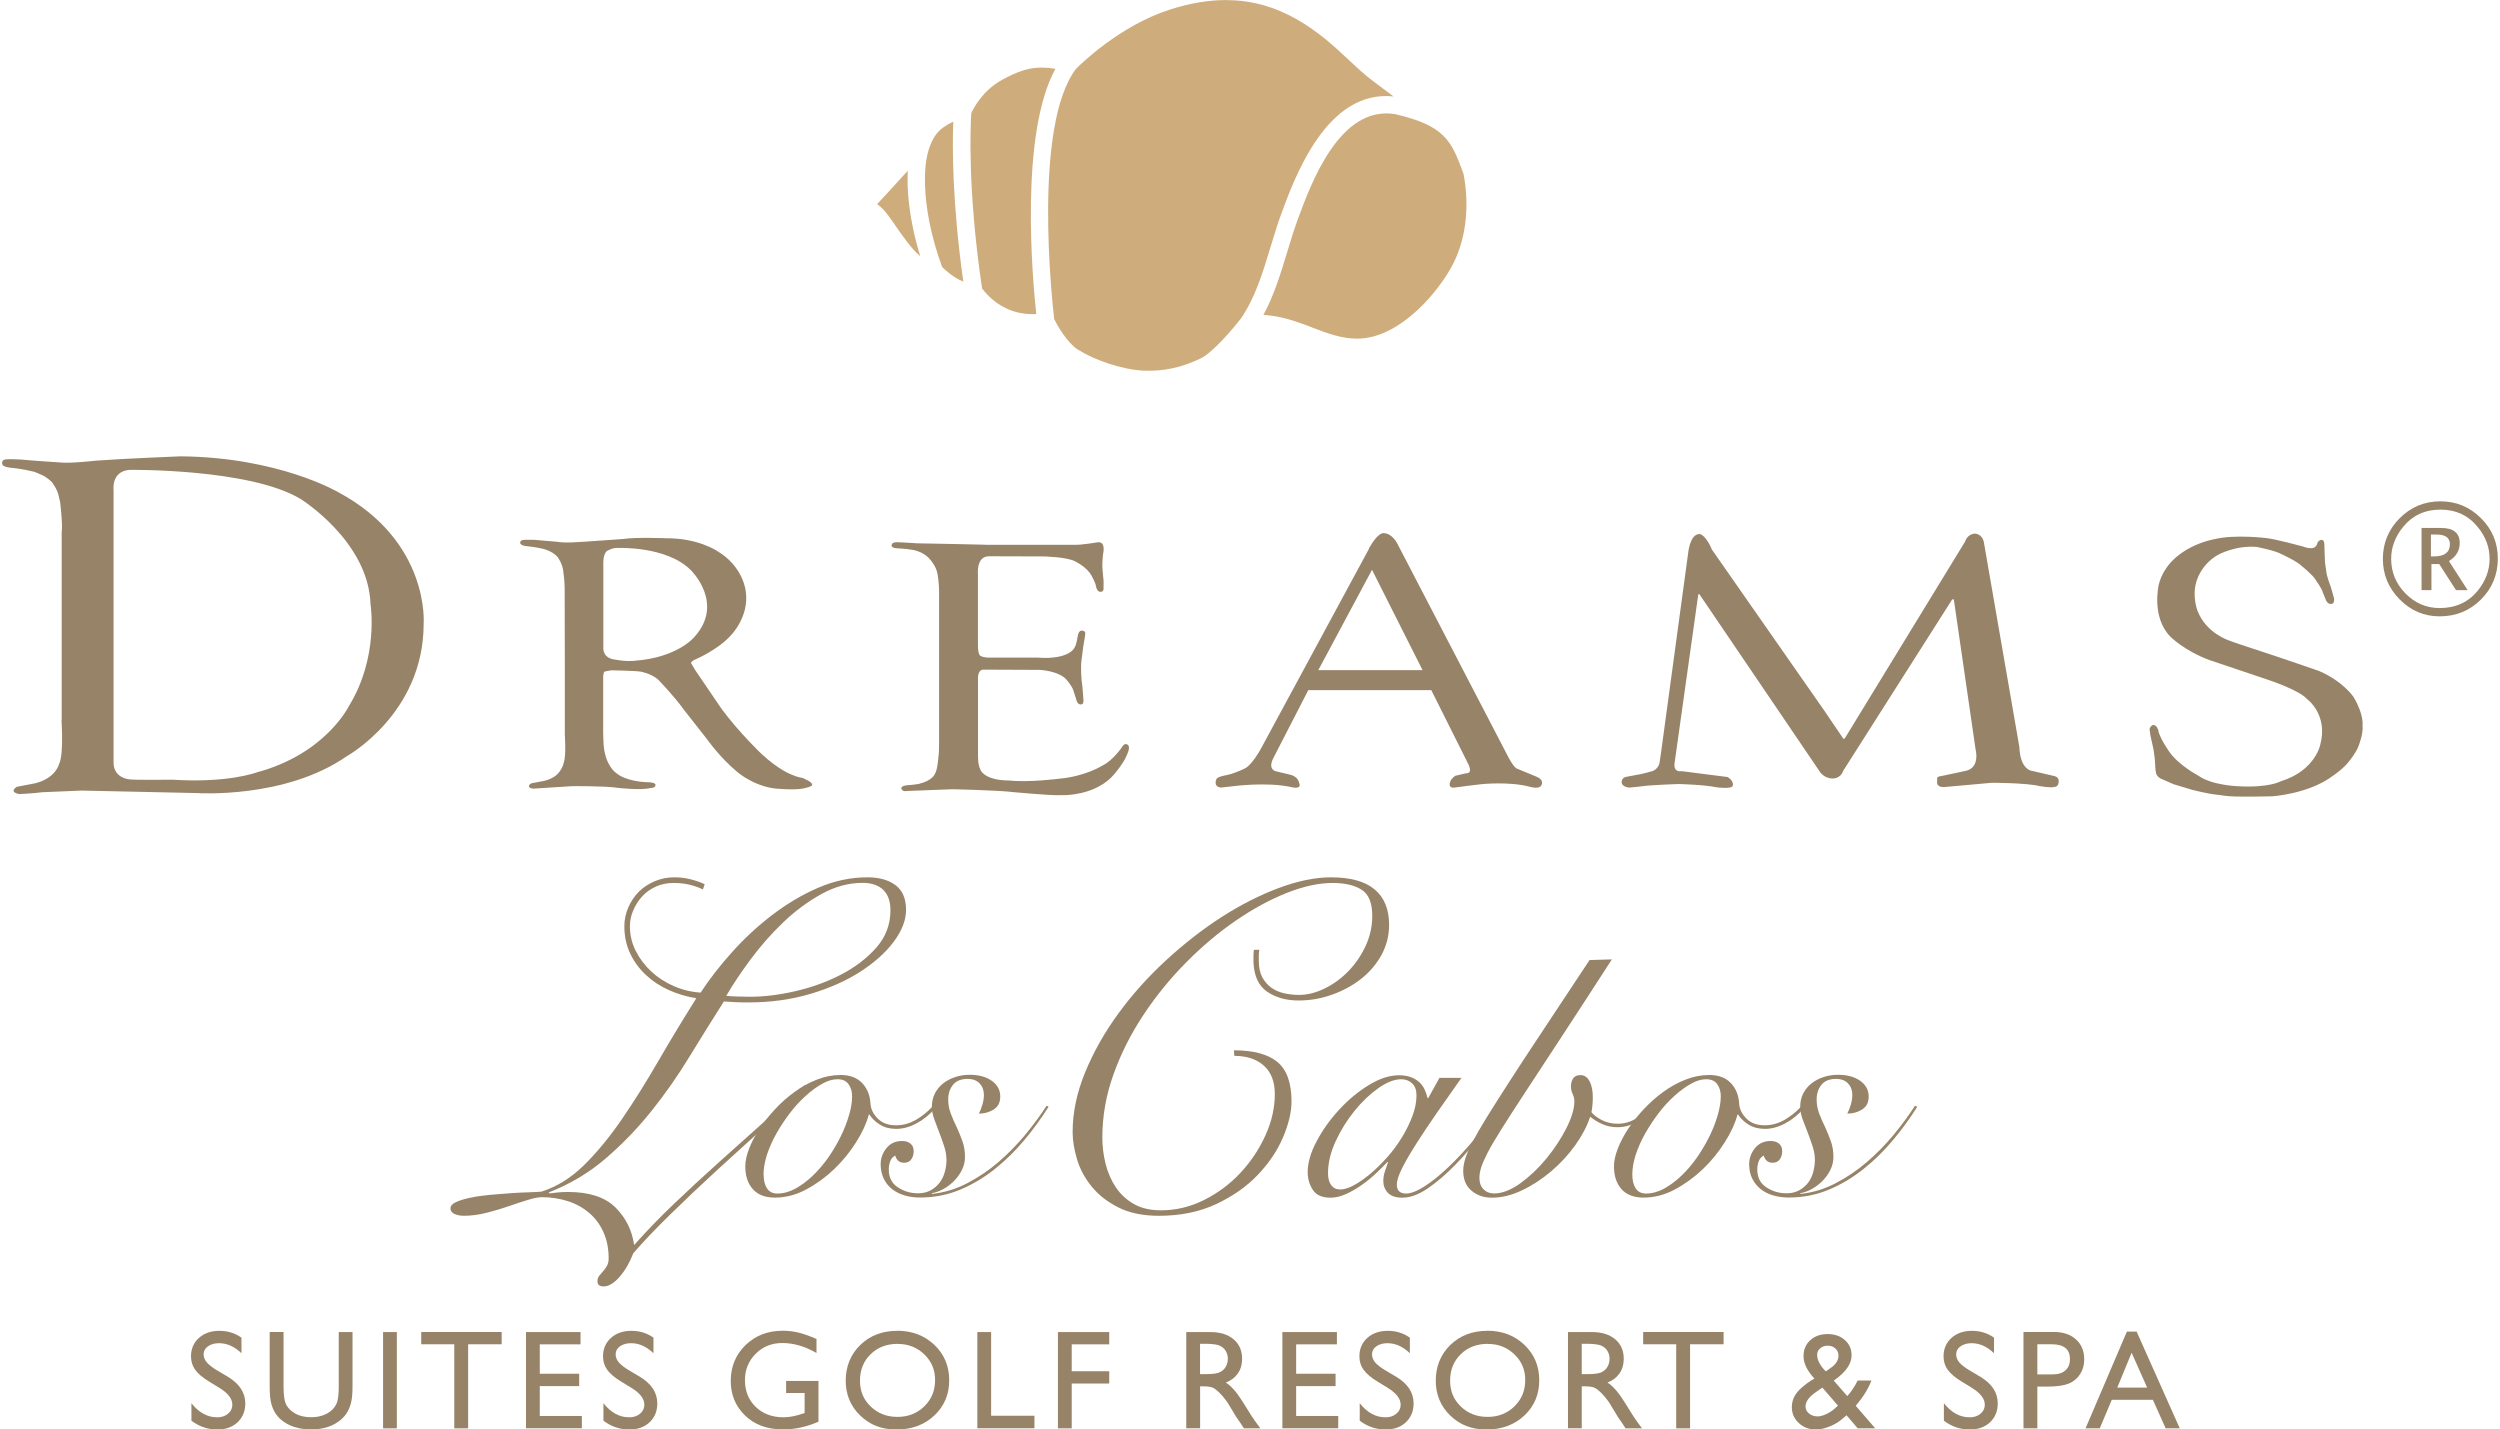 <?xml version="1.0" encoding="UTF-8"?><svg xmlns="http://www.w3.org/2000/svg" width="4.18in" height="2.39in" viewBox="0 0 300.7 172.22"><g id="a"><path d="M293.69,74.26c-1.87,0-3.48-.68-4.83-2.05-1.35-1.37-2.02-2.99-2.02-4.88s.68-3.55,2.03-4.9c1.36-1.35,2.99-2.03,4.9-2.03s3.54,.68,4.89,2.03c1.36,1.35,2.03,2.98,2.03,4.88s-.68,3.58-2.04,4.93c-1.36,1.35-3.02,2.02-4.97,2.02Zm0-1c1.93,0,3.47-.71,4.61-2.13,.93-1.16,1.4-2.43,1.4-3.81s-.47-2.64-1.4-3.79c-1.14-1.42-2.65-2.13-4.53-2.13s-3.39,.71-4.53,2.13c-.93,1.16-1.4,2.43-1.4,3.8,0,1.62,.58,3.01,1.73,4.18,1.16,1.17,2.53,1.75,4.12,1.75Zm-2.19-2.16v-7.49h2.35c.75,0,1.32,.15,1.69,.46,.38,.31,.56,.76,.56,1.37,0,.45-.11,.85-.33,1.22s-.54,.67-.97,.94l2.25,3.5h-1.4l-2.02-3.14h-.94v3.14h-1.21Zm1.14-4.06h.34c.65,0,1.13-.12,1.45-.37,.32-.25,.49-.61,.49-1.1,0-.39-.14-.68-.41-.88-.27-.19-.68-.29-1.22-.29h-.66v2.64Z" fill="#978367"/></g><g id="b"><g><path d="M108.77,20.95c-1.1,1.22-2.22,2.43-3.34,3.64,.45,.33,.86,.74,1.22,1.22,.28,.36,.6,.83,.96,1.35,.89,1.28,2,2.86,2.91,3.62,.03,.03,.07,.05,.1,.08-1.46-4.76-1.61-8.28-1.5-10.28-.11,.11-.22,.24-.36,.38Z" fill="#cfac7c"/><path d="M111.41,19.04s-.02,.07-.03,.1h0c-.01,.05-1.07,4.9,1.87,13.02,1.05,1.02,1.93,1.52,2.56,1.77-1.37-9.75-1.32-16.51-1.21-19.26-.35,.15-.79,.38-1.31,.76-1.54,1.12-1.88,3.58-1.89,3.61Z" fill="#cfac7c"/><path d="M124.13,37.85c.17,0,.32,0,.47-.02-.48-4.43-2-21.73,2.31-29.54-.6-.1-1.14-.15-1.64-.15-1.5,0-2.84,.41-4.79,1.48-2.38,1.3-3.47,3.48-3.71,4.02-.08,1.17-.5,9.01,1.3,21.12,1.98,2.55,4.38,3.09,6.06,3.09Z" fill="#cfac7c"/><path d="M157.86,39.47c1.81,.69,3.53,1.33,5.37,1.33,.68,0,1.34-.09,2.02-.27,3.77-1.01,7.39-4.87,9.31-8.25,1.77-3.14,2.3-7.22,1.52-11.32-1.45-3.97-2.19-5.81-8.29-7.22-6.63-1.02-10.05,8.25-11.69,12.71-.47,1.28-.88,2.64-1.28,3.96-.77,2.53-1.56,5.14-2.85,7.53,.3,.02,.6,.05,.92,.09,1.8,.23,3.41,.84,4.97,1.43Z" fill="#cfac7c"/><path d="M129.74,42.19c1.74,1.11,5.08,2.35,7.86,2.47,2.33,.1,4.6-.4,6.83-1.49,1.46-.71,3.97-3.68,4.84-4.81,1.72-2.53,2.6-5.46,3.54-8.55,.41-1.35,.83-2.74,1.32-4.08,1.66-4.51,5.5-14.95,13.51-14.11-.25-.19-.51-.38-.8-.6-.48-.36-1.02-.77-1.65-1.24-.96-.71-1.91-1.59-2.9-2.52-1.71-1.6-3.65-3.42-6.3-4.93-2.75-1.56-5.55-2.32-8.57-2.32-2.11,0-4.38,.39-6.74,1.15-6.08,1.96-10.81,6.65-11.28,7.12-5.23,6.81-2.88,28.13-2.64,30.17,.29,.58,1.46,2.8,2.97,3.76Z" fill="#cfac7c"/></g><g><path d="M118.48,65.63s-7.13-.17-8.21-.17c0,0-1.45-.09-1.63-.1s-.69-.03-.69-.03c0,0-.72-.07-.78,.33,0,0-.09,.34,.56,.39,0,0,1.5,.09,1.69,.16,0,0,1.56,.09,2.47,1.3,0,0,.66,.75,.79,1.57,0,0,.22,.91,.21,2.43v16.26s.03,2.96-.07,3.3c0,0-.09,1.72-.47,2.23,0,0-.29,.76-1.92,1.15,0,0-.81,.13-1.19,.14,0,0-.9,.02-.9,.38,0,0,.05,.45,.67,.33l5.44-.21s5.6,.11,7.52,.36c0,0,4.66,.43,5.57,.35,0,0,2.74,.16,5.03-1.3,0,0,.87-.49,1.62-1.46,0,0,.97-1.18,1.24-1.9,0,0,.6-1.08,.2-1.4,0,0-.36-.32-.68,.24,0,0-1.1,1.67-2.46,2.3,0,0-1.99,1.26-5.13,1.54,0,0-3.64,.48-6.16,.21,0,0-2.07,.05-3.02-.87,0,0-.61-.38-.6-2.05v-9.15s-.14-1.36,.74-1.28l6.72,.03s2.28,.11,3.2,1.18c0,0,.66,.74,.83,1.3l.31,.96s.14,.81,.61,.71c0,0,.38,.11,.28-.7,0,0-.1-1.59-.21-2.22,0,0-.14-1.55-.01-2.41l.22-1.7s.23-1.27,.22-1.4c0,0,.15-.41-.38-.45,0,0-.36-.07-.49,.53,0,0-.19,1.26-.4,1.48,0,0-.2,.6-1.3,.96,0,0-1.14,.45-3.11,.28h-5.72s-.91,.04-1.27-.25c0,0-.24-.16-.25-1.17v-8.62s-.23-2.17,1.33-2.17l6.55,.02s2.84,.05,3.84,.6c0,0,1.46,.68,2.02,1.81,0,0,.39,.73,.45,1.02,0,0,.09,.86,.58,.83,0,0,.45,.06,.36-.56,0,0,.05-.85-.05-1.32,0,0-.12-1.28-.09-1.4,0,0,.01-.76,.1-1.35,0,0,.34-1.39-.6-1.34,0,0-1.39,.22-1.77,.24,0,0-.33,.08-1.35,.07h-10.48Z" fill="#978367"/><path d="M69.96,65.28c.87-.07,4.86-.34,4.86-.34,1.48-.24,5.22-.09,5.22-.09,3.8-.02,6.07,1.51,6.07,1.51,3.25,1.9,3.49,4.91,3.49,4.91,.44,3.01-1.77,5.25-1.77,5.25-1.62,1.83-4.48,3.01-4.48,3.01-.52,.31-.28,.47-.28,.47l.44,.74,3.19,4.69c2.14,2.88,4.76,5.37,4.76,5.37,2.2,2.05,3.72,2.55,3.72,2.55,.55,.27,1.27,.38,1.27,.38l.7,.34c.72,.44,.36,.61,.36,.61-.12,.12-.67,.24-.67,.24-.4,.13-.96,.17-1.49,.18-.8,.02-1.53-.05-1.53-.05-2.93-.05-5.22-2.02-5.22-2.02-2.1-1.74-3.63-3.92-3.63-3.92l-2.85-3.63c-1.19-1.67-3.12-3.64-3.12-3.64-.89-.73-2.06-.92-2.06-.92-.52-.1-3.52-.16-3.52-.16-.25,.02-.81,.15-.81,.15-.15,.01-.19,.57-.19,.57v6.35c-.02,.38,.05,1.87,.05,1.87,.19,2.53,1.45,3.38,1.45,3.38,1.17,1.06,3.55,1.15,3.55,1.15,1.32,0,1.25,.31,1.25,.31,.04,.43-.61,.4-.61,.4-1.14,.31-3.95-.02-3.95-.02-1.42-.24-5.52-.2-5.52-.2l-4.38,.28c-.71,.09-.79-.27-.79-.27,0-.24,.33-.36,.33-.36l1.04-.2c.94-.13,1.43-.45,1.43-.45,1.15-.55,1.4-1.83,1.4-1.83,.31-.81,.13-3.37,.13-3.37v-8.38s-.02-9.22-.02-9.22c.01-.86-.16-2.02-.16-2.02-.08-.98-.66-1.74-.66-1.74-.71-.89-2.07-1.1-2.07-1.1-.42-.12-1.88-.28-1.88-.28-.63-.12-.59-.39-.59-.39-.02-.36,.53-.35,.53-.35h1.15s2.71,.23,2.71,.23c1.07,.2,3.14,0,3.14,0Zm2.48,12.64c-.1,1.5,1.43,1.55,1.43,1.55,1.39,.27,2.32,.14,2.32,.14,5.25-.38,7.23-2.88,7.23-2.88,3.68-4.08-.46-8.06-.46-8.06-2.94-2.91-8.75-2.65-8.75-2.65-.65-.07-1.36,.38-1.36,.38-.52,.47-.41,1.79-.41,1.79v9.73Z" fill="#978367"/><path d="M259.81,88.07s-.16-.77-.68-.72c0,0-.34,.13-.4,.51l.11,.78,.36,1.62,.16,1.14,.06,.98s.01,.75,.21,1.04c0,0,.23,.31,.48,.4l1.53,.67,2.22,.67s1.89,.49,3.01,.59c1.12,.1,.65,.32,6.63,.19,0,0,4.38-.27,7.31-2.46,0,0,1.34-.89,2.02-1.84,0,0,.78-.94,1.07-1.73,0,0,.62-1.53,.49-2.52,0,0,.2-1.28-1.1-3.44,0,0-1.25-1.86-4.12-3.1,0,0-4.66-1.62-6.86-2.33,0,0-3.71-1.2-3.99-1.35,0,0-2.75-.86-3.8-3.55,0,0-.68-1.69-.17-3.46,0,0,.46-2.07,2.62-3.31,0,0,2.07-1.16,4.63-.96,0,0,2.21,.42,3,.86,0,0,1.98,.91,2.48,1.46,0,0,1.33,1.06,1.66,1.65,0,0,.83,1.18,.86,1.51l.36,.88s.21,.61,.7,.51c0,0,.37,0,.3-.65,0,0-.43-1.64-.53-1.75,0,0-.41-1.18-.4-1.48,0,0-.22-1.36-.18-1.56l-.06-1.66s.05-.62-.36-.62c0,0-.3,.01-.47,.36,0,0-.12,.72-.84,.64,0,0-.43,.01-.88-.19,0,0-3.38-.92-4.43-1.02,0,0-3.78-.47-6.22,.12,0,0-5.51,.89-6.74,5.43,0,0-.95,3.88,1.35,6.29,0,0,1.72,1.75,4.79,2.87l6.83,2.3s3.9,1.26,4.88,2.38c0,0,2.61,1.87,1.58,5.57,0,0-.63,3.07-4.74,4.34,0,0-1.37,.8-5.08,.6,0,0-3.19-.09-4.82-1.26,0,0-2.38-1.24-3.53-2.9,0,0-1.03-1.45-1.32-2.47Z" fill="#978367"/><path d="M6.96,60.37l-.16-.69c-.14-.68-.61-1.31-.61-1.31-.18-.43-1.08-.98-1.08-.98-.1-.09-1.2-.54-1.2-.54l-1.18-.26-.86-.14-1.15-.14H.74s.46,.06,0,0c-.46-.06-.67-.27-.67-.27-.31-.74,.51-.7,.51-.7,.18-.05,1.78,.03,1.78,.03,.61,.08,4.52,.34,4.52,.34,1.25,.16,4.43-.21,4.43-.21,3.55-.26,10.17-.52,10.17-.52,11.89,.1,19.04,4.33,19.04,4.33,11.06,5.95,10.27,15.85,10.27,15.85,0,10.85-9.28,15.96-9.28,15.96-7.41,5.16-18.03,4.43-18.03,4.43l-13.9-.3c-.69,.02-4.75,.2-4.75,.2-1.09,.15-2.77,.22-2.77,.22-1.31-.25-.3-.87-.3-.87l2.28-.44c2.45-.64,2.82-2.3,2.82-2.3,.66-1.28,.21-6.04,.32-5.24v-22.73c.15-.87-.2-3.69-.2-3.69m6.45,31.49c0,1.84,1.84,2,1.84,2,.43,.11,5.25,.05,5.25,.05,6.71,.43,10.12-.87,10.12-.87,8.34-2.22,11.15-8.01,11.15-8.01,3.63-5.9,2.6-12.23,2.6-12.23-.22-7.63-8.44-12.72-8.44-12.72-6.12-3.68-20.61-3.5-20.61-3.5-2.22,.19-1.91,2.45-1.91,2.45v32.82Z" fill="#978367"/><path d="M164.67,66.09c1.19-2.13,1.84-1.85,1.84-1.85,.95,.04,1.55,1.18,1.55,1.18l13.24,25.46c.79,1.58,1.18,1.71,1.18,1.71l2.37,.98c1.11,.47,.55,1.12,.55,1.12-.32,.43-1.38,.09-1.38,.09-2.54-.66-5.87-.29-5.87-.29-.44,.03-3.17,.4-3.17,.4-.86,.09-.5-.72-.5-.72,.1-.36,.6-.7,.6-.7l1.28-.3c.93,.04,.27-1.15,.27-1.15l-4.44-8.87h-14.82s-4.24,8.25-4.24,8.25c-.67,1.38,.39,1.54,.39,1.54l1.77,.42c.88,.27,.96,.92,.96,.92,.42,.89-.83,.57-.83,.57-3.09-.7-7.31-.1-7.31-.1-.37,.04-1.29,.14-1.29,.14-.99-.16-.49-1.06-.49-1.06,.1-.26,1.28-.46,1.28-.46,1.13-.26,2.2-.83,2.2-.83,.82-.47,1.77-2.18,1.77-2.18l13.11-24.25Zm-6.09,14.65h12.56l-6.09-12.09-6.47,12.09Z" fill="#978367"/><path d="M204.46,64.35c-1.12,.04-1.32,2.28-1.32,2.28l-3.27,24.07-.19,1.28c-.28,.92-1.1,.99-1.1,.99-.15,.07-1.22,.31-1.22,.31l-1.67,.31c-.68,.13-.55,.77-.55,.77,.13,.47,.88,.53,.88,.53,.21,0,1.56-.16,1.56-.16,.9-.15,4.39-.27,4.39-.27,0,0,3.07,.07,4.64,.4,0,0,1.83,.24,1.9-.2,0,0,.2-.52-.6-1.04l-5.56-.71s-1,.23-.85-.95l2.85-20.28s.05-.21,.17-.05l14.44,21.28s.48,.86,1.54,.88c0,0,.97,.1,1.33-.94l13.07-20.55s.21-.26,.26,0l2.61,17.99s.61,2.27-1.27,2.6l-2.47,.53-.62,.12s-.19,.04-.26,.15l-.02,.63s-.02,.51,.81,.51l5.79-.52s4.17,0,5.81,.41c0,0,1.34,.23,1.72,.09,0,0,.58,.03,.52-.79,0,0,.01-.35-.48-.51l-2.72-.63s-1.44-.08-1.54-2.9l-4.24-24.45s-.05-1.06-1.01-1.23c0,0-.91-.13-1.31,.99l-14.44,23.62s-.19,.27-.28-.02l-2.22-3.27-13.55-19.42s-.65-1.71-1.54-1.89Z" fill="#978367"/></g><g><path d="M26.21,167.23l-1.26-.77c-.79-.48-1.35-.96-1.69-1.43-.33-.47-.5-1.01-.5-1.61,0-.91,.32-1.65,.95-2.22,.63-.57,1.46-.86,2.47-.86s1.86,.27,2.66,.82v1.88c-.84-.8-1.73-1.21-2.7-1.21-.54,0-.99,.13-1.34,.38s-.52,.57-.52,.96c0,.35,.13,.67,.39,.98,.26,.3,.67,.62,1.24,.96l1.27,.75c1.41,.85,2.12,1.92,2.12,3.23,0,.93-.31,1.68-.93,2.27-.62,.58-1.43,.87-2.43,.87-1.15,0-2.19-.35-3.13-1.06v-2.11c.9,1.14,1.93,1.7,3.11,1.7,.52,0,.95-.14,1.3-.43,.35-.29,.52-.65,.52-1.09,0-.71-.51-1.38-1.53-2.01Z" fill="#978367"/><path d="M40.55,160.49h1.67v6.58c0,.89-.07,1.56-.2,2.02-.13,.45-.29,.83-.48,1.13s-.42,.57-.7,.81c-.92,.79-2.12,1.19-3.6,1.19s-2.72-.39-3.64-1.18c-.28-.24-.51-.52-.7-.82s-.35-.67-.47-1.11-.19-1.12-.19-2.06v-6.57h1.67v6.58c0,1.09,.12,1.85,.37,2.27s.63,.77,1.14,1.03c.51,.26,1.11,.39,1.8,.39,.98,0,1.79-.26,2.41-.77,.33-.28,.56-.6,.71-.98,.14-.38,.22-1.02,.22-1.93v-6.58Z" fill="#978367"/><path d="M45.9,160.49h1.66v11.6h-1.66v-11.6Z" fill="#978367"/><path d="M50.5,160.48h9.69v1.48h-4.04v10.13h-1.67v-10.13h-3.98v-1.48Z" fill="#978367"/><path d="M63.12,160.49h6.57v1.48h-4.91v3.54h4.75v1.49h-4.75v3.6h5.07v1.48h-6.73v-11.58Z" fill="#978367"/><path d="M75.85,167.23l-1.26-.77c-.79-.48-1.35-.96-1.69-1.43-.33-.47-.5-1.01-.5-1.61,0-.91,.32-1.65,.95-2.22,.63-.57,1.46-.86,2.47-.86s1.86,.27,2.66,.82v1.88c-.84-.8-1.73-1.21-2.7-1.21-.54,0-.99,.13-1.34,.38s-.52,.57-.52,.96c0,.35,.13,.67,.39,.98,.26,.3,.67,.62,1.24,.96l1.27,.75c1.41,.85,2.12,1.92,2.12,3.23,0,.93-.31,1.68-.93,2.27-.62,.58-1.43,.87-2.43,.87-1.15,0-2.19-.35-3.13-1.06v-2.11c.9,1.14,1.93,1.7,3.11,1.7,.52,0,.95-.14,1.3-.43,.35-.29,.52-.65,.52-1.09,0-.71-.51-1.38-1.53-2.01Z" fill="#978367"/><path d="M94.47,166.38h3.89v4.91c-1.43,.62-2.84,.93-4.25,.93-1.92,0-3.45-.56-4.6-1.68-1.15-1.12-1.72-2.5-1.72-4.15,0-1.73,.59-3.17,1.78-4.33,1.19-1.15,2.68-1.73,4.47-1.73,.65,0,1.27,.07,1.86,.21,.59,.14,1.33,.4,2.22,.78v1.69c-1.38-.8-2.76-1.2-4.12-1.2-1.27,0-2.34,.43-3.2,1.29s-1.3,1.92-1.3,3.18c0,1.32,.43,2.39,1.3,3.23,.87,.83,1.99,1.25,3.35,1.25,.66,0,1.46-.15,2.38-.46l.16-.05v-2.42h-2.23v-1.48Z" fill="#978367"/><path d="M107.84,160.33c1.79,0,3.28,.57,4.48,1.7,1.19,1.13,1.79,2.56,1.79,4.27s-.6,3.12-1.8,4.25c-1.2,1.12-2.72,1.68-4.55,1.68s-3.2-.56-4.37-1.68c-1.16-1.12-1.75-2.53-1.75-4.21s.59-3.17,1.76-4.3c1.17-1.13,2.65-1.7,4.45-1.7Zm.07,1.58c-1.33,0-2.42,.42-3.27,1.25s-1.28,1.89-1.28,3.18,.43,2.29,1.29,3.12c.86,.83,1.93,1.25,3.22,1.25s2.37-.42,3.24-1.27c.87-.85,1.3-1.9,1.3-3.16s-.43-2.26-1.3-3.1c-.87-.84-1.93-1.26-3.19-1.26Z" fill="#978367"/><path d="M117.5,160.49h1.66v10.08h5.22v1.51h-6.88v-11.6Z" fill="#978367"/><path d="M127.21,160.49h6.18v1.48h-4.52v3.24h4.52v1.48h-4.52v5.4h-1.66v-11.6Z" fill="#978367"/><path d="M142.67,172.09v-11.6h2.91c1.17,0,2.1,.29,2.79,.87,.69,.58,1.03,1.37,1.03,2.36,0,.67-.17,1.26-.51,1.75-.34,.49-.82,.86-1.45,1.1,.37,.24,.73,.58,1.09,1s.85,1.15,1.49,2.2c.4,.66,.73,1.15,.97,1.49l.61,.83h-1.98l-.5-.76s-.05-.08-.1-.14l-.32-.46-.51-.85-.55-.91c-.34-.48-.66-.86-.94-1.14-.29-.28-.54-.49-.77-.61-.23-.12-.62-.19-1.16-.19h-.43v5.05h-1.66Zm2.16-10.19h-.5v3.66h.63c.84,0,1.42-.07,1.73-.22s.56-.36,.73-.65c.17-.29,.26-.62,.26-.99s-.1-.7-.29-.99c-.19-.3-.47-.5-.82-.63-.35-.12-.93-.18-1.75-.18Z" fill="#978367"/><path d="M154.25,160.49h6.57v1.48h-4.91v3.54h4.75v1.49h-4.75v3.6h5.07v1.48h-6.73v-11.58Z" fill="#978367"/><path d="M166.98,167.23l-1.26-.77c-.79-.48-1.35-.96-1.69-1.43s-.5-1.01-.5-1.61c0-.91,.32-1.65,.95-2.22s1.46-.86,2.47-.86,1.86,.27,2.66,.82v1.88c-.83-.8-1.73-1.21-2.7-1.21-.54,0-.99,.13-1.34,.38s-.52,.57-.52,.96c0,.35,.13,.67,.38,.98,.26,.3,.67,.62,1.24,.96l1.27,.75c1.42,.85,2.12,1.92,2.12,3.23,0,.93-.31,1.68-.93,2.27-.62,.58-1.43,.87-2.43,.87-1.15,0-2.19-.35-3.13-1.06v-2.11c.9,1.14,1.93,1.7,3.11,1.7,.52,0,.95-.14,1.3-.43,.35-.29,.52-.65,.52-1.09,0-.71-.51-1.38-1.53-2.01Z" fill="#978367"/><path d="M178.94,160.33c1.79,0,3.28,.57,4.47,1.7,1.19,1.13,1.79,2.56,1.79,4.27s-.6,3.12-1.8,4.25c-1.2,1.12-2.72,1.68-4.55,1.68s-3.2-.56-4.37-1.68c-1.16-1.12-1.75-2.53-1.75-4.21s.59-3.17,1.76-4.3c1.17-1.13,2.65-1.7,4.45-1.7Zm.07,1.58c-1.33,0-2.42,.42-3.27,1.25-.85,.83-1.28,1.89-1.28,3.18s.43,2.29,1.29,3.12c.86,.83,1.93,1.25,3.22,1.25s2.37-.42,3.24-1.27c.87-.85,1.3-1.9,1.3-3.16s-.43-2.26-1.3-3.1c-.87-.84-1.93-1.26-3.19-1.26Z" fill="#978367"/><path d="M188.66,172.09v-11.6h2.9c1.17,0,2.1,.29,2.79,.87,.69,.58,1.03,1.37,1.03,2.36,0,.67-.17,1.26-.51,1.75-.34,.49-.82,.86-1.45,1.1,.37,.24,.73,.58,1.09,1s.85,1.15,1.49,2.2c.4,.66,.73,1.15,.97,1.49l.61,.83h-1.98l-.5-.76s-.05-.08-.1-.14l-.32-.46-.51-.85-.55-.91c-.34-.48-.66-.86-.94-1.14-.29-.28-.54-.49-.77-.61-.23-.12-.62-.19-1.16-.19h-.43v5.05h-1.66Zm2.16-10.19h-.5v3.66h.63c.84,0,1.42-.07,1.73-.22s.56-.36,.73-.65c.17-.29,.26-.62,.26-.99s-.1-.7-.29-.99c-.19-.3-.47-.5-.82-.63-.35-.12-.93-.18-1.75-.18Z" fill="#978367"/><path d="M197.72,160.48h9.69v1.48h-4.04v10.13h-1.67v-10.13h-3.98v-1.48Z" fill="#978367"/><path d="M223.57,172.09l-1.35-1.58c-.12,.12-.32,.29-.6,.51l-.02,.02c-.39,.33-.88,.61-1.46,.84-.58,.23-1.12,.35-1.63,.35-.8,0-1.48-.26-2.04-.78-.56-.52-.84-1.16-.84-1.91,0-.54,.14-1.03,.41-1.47,.27-.44,.72-.88,1.34-1.34l.02-.02c.37-.27,.68-.48,.95-.62-.87-.94-1.31-1.83-1.31-2.69,0-.79,.27-1.43,.81-1.93,.54-.49,1.23-.74,2.09-.74s1.53,.24,2.08,.72c.54,.48,.81,1.1,.81,1.84,0,1.01-.68,2-2.03,2.96l-.12,.09,1.63,1.86c.48-.52,.89-1.14,1.25-1.87h1.66c-.4,1.03-1.03,2.04-1.89,3.04l2.35,2.72h-2.11Zm-2.75-2.4l.37-.34-1.88-2.17-.73,.51c-.86,.58-1.3,1.17-1.3,1.77,0,.33,.14,.61,.42,.84,.28,.23,.62,.35,1.02,.35,.31,0,.66-.09,1.05-.27,.39-.18,.74-.41,1.04-.69Zm-1.08-4.47l.63-.45c.59-.42,.88-.9,.88-1.45,0-.34-.12-.62-.37-.85s-.56-.34-.93-.34-.67,.11-.91,.32c-.24,.21-.36,.47-.36,.79s.09,.64,.28,.99,.44,.69,.77,.99Z" fill="#978367"/><path d="M237.36,167.23l-1.26-.77c-.79-.48-1.35-.96-1.69-1.43s-.5-1.01-.5-1.61c0-.91,.32-1.65,.95-2.22s1.46-.86,2.47-.86,1.86,.27,2.66,.82v1.88c-.83-.8-1.73-1.21-2.7-1.21-.54,0-.99,.13-1.34,.38s-.52,.57-.52,.96c0,.35,.13,.67,.38,.98,.26,.3,.67,.62,1.24,.96l1.27,.75c1.42,.85,2.12,1.92,2.12,3.23,0,.93-.31,1.68-.93,2.27-.62,.58-1.43,.87-2.43,.87-1.15,0-2.19-.35-3.13-1.06v-2.11c.9,1.14,1.93,1.7,3.11,1.7,.52,0,.95-.14,1.3-.43,.35-.29,.52-.65,.52-1.09,0-.71-.51-1.38-1.53-2.01Z" fill="#978367"/><path d="M243.54,172.09v-11.61h3.68c1.11,0,1.99,.3,2.65,.9,.66,.6,.99,1.4,.99,2.41,0,.67-.17,1.27-.51,1.79-.34,.52-.8,.9-1.39,1.13s-1.43,.35-2.52,.35h-1.23v5.03h-1.67Zm3.39-10.13h-1.72v3.63h1.82c.68,0,1.2-.16,1.56-.48s.55-.77,.55-1.37c0-1.19-.74-1.78-2.21-1.78Z" fill="#978367"/><path d="M256,160.43h1.17l5.2,11.66h-1.7l-1.54-3.44h-4.95l-1.45,3.44h-1.71l4.98-11.66Zm2.44,6.75l-1.87-4.2-1.73,4.2h3.61Z" fill="#978367"/></g><g><path d="M96.99,131.07c-1.27,1.2-2.87,2.66-4.79,4.4-1.92,1.74-3.9,3.54-5.94,5.4-2.04,1.87-3.97,3.7-5.8,5.49-1.83,1.79-3.3,3.34-4.42,4.65-.41,1.08-.95,2.02-1.62,2.8-.67,.78-1.33,1.18-1.96,1.18-.49,0-.73-.21-.73-.62,0-.26,.07-.49,.22-.67,.15-.19,.31-.37,.48-.56s.32-.4,.45-.64c.13-.24,.2-.53,.2-.87,0-1.2-.21-2.25-.62-3.16-.41-.92-.98-1.69-1.71-2.32-.73-.63-1.59-1.11-2.58-1.43-.99-.32-2.04-.48-3.16-.48-.37,0-.91,.1-1.6,.31-.69,.21-1.47,.46-2.32,.76-.86,.3-1.76,.57-2.72,.81-.95,.24-1.86,.36-2.72,.36-.45,0-.83-.08-1.15-.22-.32-.15-.48-.37-.48-.67s.22-.55,.67-.76c.45-.21,1.03-.38,1.74-.53,.71-.15,1.48-.26,2.32-.34,.84-.07,1.67-.14,2.49-.2,.82-.06,1.57-.09,2.24-.11s1.18-.05,1.51-.08c1.87-.6,3.58-1.67,5.15-3.22,1.57-1.55,3.08-3.39,4.54-5.52,1.46-2.13,2.91-4.45,4.37-6.97,1.46-2.52,2.99-5.05,4.59-7.59-1.16-.19-2.26-.51-3.3-.98-1.05-.47-1.97-1.07-2.77-1.82-.8-.75-1.44-1.61-1.9-2.6-.47-.99-.7-2.08-.7-3.28,0-.78,.16-1.54,.48-2.27,.32-.73,.74-1.35,1.26-1.88,.52-.52,1.16-.94,1.9-1.26,.75-.32,1.53-.48,2.35-.48,.71,0,1.39,.08,2.04,.25,.65,.17,1.2,.36,1.65,.59l-.22,.62c-.45-.22-.97-.41-1.57-.56-.6-.15-1.25-.22-1.96-.22-.78,0-1.5,.15-2.16,.45-.65,.3-1.2,.7-1.65,1.2-.45,.5-.8,1.06-1.06,1.68-.26,.62-.39,1.24-.39,1.88,0,1.05,.23,2.04,.7,2.97,.47,.93,1.09,1.76,1.88,2.49,.78,.73,1.69,1.32,2.72,1.76,1.03,.45,2.1,.71,3.22,.78,1.04-1.6,2.31-3.23,3.78-4.87,1.47-1.64,3.09-3.14,4.84-4.48,1.75-1.34,3.6-2.44,5.54-3.28,1.94-.84,3.92-1.26,5.94-1.26,1.42,0,2.55,.32,3.39,.95,.84,.63,1.26,1.62,1.26,2.97,0,1.23-.49,2.5-1.46,3.81-.97,1.31-2.31,2.51-4,3.61-1.7,1.1-3.71,2-6.02,2.69-2.31,.69-4.8,1.04-7.45,1.04-.64,0-1.18,0-1.62-.03-.45-.02-.92-.05-1.4-.08-1.38,2.17-2.77,4.4-4.17,6.69-1.4,2.3-2.93,4.48-4.59,6.55-1.66,2.07-3.49,3.97-5.49,5.68-2,1.72-4.28,3.08-6.86,4.09l.11,.11c.3-.04,.62-.07,.98-.11,.35-.04,.77-.06,1.26-.06,2.54,0,4.43,.62,5.68,1.85,1.25,1.23,2.01,2.74,2.27,4.54,1.49-1.68,3.1-3.34,4.82-4.98,1.72-1.64,3.47-3.27,5.26-4.87s3.57-3.2,5.35-4.79c1.77-1.59,3.48-3.13,5.12-4.62l.28,.34Zm6.66-24.7c-1.68,0-3.34,.46-4.98,1.37-1.64,.92-3.17,2.05-4.59,3.42-1.42,1.36-2.72,2.84-3.89,4.42-1.18,1.59-2.16,3.05-2.94,4.4,.41,.04,.84,.07,1.29,.08,.45,.02,.97,.03,1.57,.03,1.68,0,3.5-.22,5.46-.67,1.96-.45,3.79-1.11,5.49-1.99,1.7-.88,3.12-1.96,4.26-3.25,1.14-1.29,1.71-2.79,1.71-4.51,0-1.08-.29-1.9-.87-2.46-.58-.56-1.41-.84-2.49-.84Z" fill="#978367"/><path d="M112.37,133.59c-.66,.74-1.39,1.33-2.21,1.76-.82,.44-1.63,.66-2.42,.66s-1.42-.17-1.97-.51c-.55-.34-.97-.74-1.27-1.21h-.08c-.27,1.04-.78,2.15-1.52,3.32-.74,1.18-1.62,2.26-2.64,3.24-1.02,.98-2.15,1.8-3.38,2.46-1.23,.66-2.49,.98-3.77,.98-1.18,0-2.06-.34-2.67-1.03-.6-.68-.9-1.6-.9-2.75,0-.6,.15-1.3,.45-2.09,.3-.79,.72-1.59,1.25-2.4,.53-.81,1.16-1.6,1.89-2.38,.72-.78,1.51-1.48,2.36-2.09,.85-.62,1.74-1.11,2.69-1.48,.94-.37,1.89-.55,2.85-.55,1.12,0,1.99,.33,2.6,.98,.62,.66,.95,1.5,1,2.54,.05,.63,.35,1.21,.88,1.74,.53,.53,1.26,.8,2.19,.8,.82,0,1.59-.21,2.32-.61,.72-.41,1.4-.94,2.03-1.6l.33,.21Zm-20.62,7.91c0,.71,.14,1.27,.41,1.68,.27,.41,.68,.62,1.23,.62,.74,0,1.47-.2,2.19-.59,.72-.4,1.42-.92,2.09-1.56,.67-.64,1.29-1.37,1.87-2.19,.57-.82,1.07-1.67,1.5-2.54s.76-1.73,1-2.56c.25-.83,.37-1.59,.37-2.28,0-.57-.14-1.06-.43-1.46-.29-.4-.73-.59-1.33-.59s-1.19,.18-1.85,.55c-.66,.37-1.32,.85-1.99,1.46-.67,.6-1.31,1.3-1.91,2.09-.6,.79-1.14,1.61-1.62,2.46-.48,.85-.85,1.7-1.13,2.54-.27,.85-.41,1.64-.41,2.38Z" fill="#978367"/><path d="M126.06,133.38c-.82,1.31-1.77,2.62-2.85,3.92-1.08,1.3-2.26,2.47-3.55,3.5-1.29,1.04-2.69,1.88-4.2,2.52-1.52,.64-3.14,.96-4.86,.96-.66,0-1.27-.08-1.84-.25-.57-.16-1.07-.41-1.5-.74s-.77-.74-1.02-1.25-.39-1.1-.39-1.78,.23-1.35,.7-1.93,1.09-.86,1.89-.86c.41,0,.74,.1,1,.31s.39,.51,.39,.92c0,.38-.1,.71-.29,.98-.19,.27-.48,.41-.86,.41-.3,0-.54-.08-.72-.25s-.29-.37-.35-.62c-.3,.16-.51,.4-.62,.72-.11,.31-.16,.63-.16,.96,0,.96,.36,1.67,1.09,2.15,.72,.48,1.54,.72,2.44,.72,.57,0,1.07-.12,1.5-.35,.42-.23,.78-.53,1.07-.9,.29-.37,.5-.8,.64-1.29,.14-.49,.21-.98,.21-1.48,0-.52-.09-1.06-.27-1.62-.18-.56-.38-1.11-.59-1.66s-.42-1.09-.61-1.62c-.19-.53-.29-1.03-.29-1.5,0-.6,.12-1.14,.37-1.62s.58-.88,1-1.21c.42-.33,.91-.58,1.46-.76,.55-.18,1.12-.27,1.72-.27,1.09,0,1.98,.24,2.66,.72,.68,.48,1.03,1.11,1.03,1.91,0,.71-.27,1.23-.8,1.56-.53,.33-1.13,.49-1.78,.49,.16-.3,.31-.66,.43-1.09,.12-.42,.18-.81,.18-1.17,0-.55-.17-1-.51-1.37-.34-.37-.83-.55-1.46-.55-.79,0-1.38,.24-1.76,.72-.38,.48-.57,1.06-.57,1.74,0,.6,.1,1.18,.31,1.72,.21,.55,.44,1.09,.72,1.64,.25,.55,.47,1.11,.68,1.68,.21,.57,.31,1.22,.31,1.93,0,.52-.12,1.02-.35,1.5-.23,.48-.54,.92-.92,1.31-.38,.4-.81,.73-1.29,1-.48,.27-.96,.45-1.46,.53l.08,.08c1.48-.16,2.88-.59,4.22-1.29,1.34-.7,2.59-1.54,3.75-2.54,1.16-1,2.23-2.09,3.22-3.28,.98-1.19,1.85-2.36,2.58-3.51l.25,.12Z" fill="#978367"/><path d="M151.47,114.44c-.04,.22-.06,.45-.06,.67v.67c0,.78,.14,1.44,.42,1.96,.28,.52,.64,.94,1.09,1.26,.45,.32,.96,.54,1.54,.67,.58,.13,1.17,.2,1.77,.2,1.01,0,2.03-.25,3.08-.76,1.04-.5,2-1.19,2.86-2.07,.86-.88,1.56-1.89,2.1-3.05s.81-2.37,.81-3.64c0-1.57-.43-2.62-1.29-3.16s-2.02-.81-3.47-.81c-1.68,0-3.53,.4-5.54,1.2-2.02,.8-4.06,1.91-6.13,3.33-2.07,1.42-4.07,3.1-5.99,5.04-1.92,1.94-3.64,4.05-5.15,6.33-1.51,2.28-2.72,4.67-3.61,7.17-.9,2.5-1.34,5.04-1.34,7.62,0,1.04,.13,2.09,.39,3.14,.26,1.05,.67,1.99,1.23,2.83s1.29,1.51,2.18,2.02,1.98,.76,3.25,.76c1.83,0,3.57-.42,5.24-1.26,1.66-.84,3.12-1.93,4.37-3.28,1.25-1.34,2.25-2.85,3-4.51,.75-1.66,1.12-3.31,1.12-4.96,0-1.49-.44-2.63-1.32-3.42-.88-.78-2.06-1.18-3.56-1.18l-.05-.67c2.35,0,4.1,.47,5.23,1.4,1.14,.93,1.71,2.52,1.71,4.76,0,1.31-.35,2.76-1.04,4.37-.69,1.61-1.71,3.11-3.05,4.51s-3.02,2.57-5.01,3.5c-2,.93-4.29,1.4-6.86,1.4-1.94,0-3.58-.34-4.9-1.01-1.33-.67-2.4-1.51-3.22-2.52-.82-1.01-1.41-2.1-1.76-3.28-.35-1.18-.53-2.27-.53-3.28,0-2.35,.5-4.75,1.51-7.2,1.01-2.45,2.34-4.81,4-7.08,1.66-2.28,3.57-4.41,5.74-6.41,2.17-2,4.4-3.73,6.69-5.21,2.29-1.47,4.59-2.64,6.89-3.5,2.3-.86,4.4-1.29,6.3-1.29,2.35,0,4.11,.49,5.26,1.46,1.16,.97,1.74,2.39,1.74,4.26,0,1.31-.31,2.52-.92,3.64-.62,1.12-1.44,2.08-2.46,2.88s-2.19,1.44-3.5,1.9c-1.31,.47-2.65,.7-4.03,.7-1.46,0-2.71-.34-3.75-1.04-1.04-.69-1.61-1.88-1.68-3.56v-.73c0-.3,.02-.56,.05-.78h.67Z" fill="#978367"/><path d="M173.16,129.86h2.67c-1.01,1.42-1.98,2.8-2.91,4.14-.93,1.34-1.76,2.58-2.48,3.71-.72,1.13-1.31,2.13-1.74,2.99-.44,.86-.66,1.54-.66,2.03,0,.71,.37,1.07,1.11,1.07,.57,0,1.31-.28,2.19-.84,.89-.56,1.85-1.33,2.89-2.32,1.04-.98,2.1-2.13,3.2-3.44,1.09-1.31,2.13-2.71,3.12-4.18l.25,.08c-.74,1.12-1.61,2.33-2.6,3.63-1,1.3-2.04,2.51-3.14,3.63-1.09,1.12-2.19,2.06-3.28,2.81-1.09,.75-2.12,1.13-3.08,1.13-.79,0-1.37-.2-1.74-.59-.37-.4-.55-.87-.55-1.41,0-.38,.06-.76,.18-1.13s.25-.74,.39-1.13l-.08-.04c-.36,.38-.8,.83-1.33,1.33-.53,.51-1.11,.98-1.72,1.41-.61,.44-1.25,.81-1.91,1.11s-1.29,.45-1.89,.45c-1.01,0-1.72-.31-2.13-.94-.41-.63-.62-1.34-.62-2.13,0-1.12,.35-2.36,1.07-3.71,.71-1.35,1.61-2.62,2.71-3.81,1.09-1.19,2.28-2.18,3.57-2.97,1.28-.79,2.5-1.19,3.65-1.19,.55,0,1.02,.08,1.43,.23s.75,.36,1.03,.61c.27,.26,.48,.55,.63,.88s.27,.67,.35,1.03h.08l1.35-2.42Zm-13.41,11.48c0,.63,.13,1.11,.39,1.46,.26,.34,.62,.51,1.09,.51s1.01-.17,1.64-.51c.63-.34,1.28-.8,1.97-1.37,.68-.57,1.36-1.24,2.03-1.99s1.26-1.55,1.78-2.4,.94-1.71,1.27-2.58,.49-1.71,.49-2.5c0-.63-.18-1.11-.53-1.44-.36-.33-.79-.49-1.31-.49-.82,0-1.74,.36-2.75,1.07-1.01,.71-1.97,1.62-2.87,2.73-.9,1.11-1.66,2.33-2.28,3.67-.62,1.34-.92,2.62-.92,3.85Z" fill="#978367"/><path d="M193.95,115.59c-2.35,3.64-4.38,6.76-6.09,9.37-1.71,2.61-3.16,4.83-4.35,6.64-1.19,1.82-2.15,3.3-2.87,4.45-.72,1.15-1.28,2.09-1.66,2.83-.38,.74-.64,1.33-.78,1.78s-.21,.88-.21,1.29c0,.55,.16,.99,.49,1.33,.33,.34,.75,.51,1.27,.51,.98,0,2.04-.41,3.18-1.23,1.13-.82,2.18-1.82,3.14-2.99,.96-1.17,1.76-2.39,2.4-3.65,.64-1.26,.96-2.34,.96-3.24,0-.3-.07-.59-.21-.88s-.2-.59-.2-.92c0-.38,.09-.7,.27-.96,.18-.26,.47-.39,.88-.39,.46,0,.83,.25,1.09,.74,.26,.49,.39,1.13,.39,1.93,0,.66-.06,1.26-.16,1.8,.25,.33,.66,.64,1.23,.94s1.22,.45,1.93,.45c.79,0,1.52-.21,2.19-.61,.67-.41,1.24-.92,1.7-1.52l.29,.29c-.44,.55-1.03,1.06-1.76,1.54-.74,.48-1.56,.72-2.46,.72-.63,0-1.22-.12-1.76-.35-.55-.23-1.05-.54-1.52-.92-.36,1.12-.95,2.26-1.78,3.42-.83,1.16-1.8,2.21-2.91,3.16-1.11,.94-2.28,1.71-3.53,2.3-1.24,.59-2.45,.88-3.63,.88-.96,0-1.77-.28-2.44-.84-.67-.56-1-1.36-1-2.4,0-.44,.08-.92,.25-1.46,.16-.53,.45-1.2,.86-1.99,.41-.79,.98-1.78,1.7-2.95,.72-1.17,1.65-2.63,2.77-4.37,1.12-1.74,2.47-3.8,4.06-6.19,1.58-2.39,3.44-5.2,5.58-8.43l2.71-.08Z" fill="#978367"/><path d="M217.03,133.59c-.66,.74-1.39,1.33-2.21,1.76-.82,.44-1.63,.66-2.42,.66s-1.42-.17-1.97-.51c-.55-.34-.97-.74-1.27-1.21h-.08c-.27,1.04-.78,2.15-1.52,3.32-.74,1.18-1.62,2.26-2.64,3.24-1.03,.98-2.15,1.8-3.38,2.46-1.23,.66-2.49,.98-3.77,.98-1.17,0-2.06-.34-2.67-1.03-.6-.68-.9-1.6-.9-2.75,0-.6,.15-1.3,.45-2.09,.3-.79,.72-1.59,1.25-2.4,.53-.81,1.16-1.6,1.89-2.38s1.51-1.48,2.36-2.09c.85-.62,1.74-1.11,2.69-1.48,.94-.37,1.89-.55,2.85-.55,1.12,0,1.99,.33,2.6,.98,.62,.66,.95,1.5,1,2.54,.05,.63,.35,1.21,.88,1.74,.53,.53,1.26,.8,2.19,.8,.82,0,1.59-.21,2.32-.61,.72-.41,1.4-.94,2.03-1.6l.33,.21Zm-20.62,7.91c0,.71,.14,1.27,.41,1.68,.27,.41,.68,.62,1.23,.62,.74,0,1.47-.2,2.19-.59,.72-.4,1.42-.92,2.09-1.56,.67-.64,1.29-1.37,1.87-2.19,.57-.82,1.07-1.67,1.5-2.54s.76-1.73,1-2.56,.37-1.59,.37-2.28c0-.57-.14-1.06-.43-1.46-.29-.4-.73-.59-1.33-.59s-1.19,.18-1.84,.55-1.32,.85-1.99,1.46c-.67,.6-1.31,1.3-1.91,2.09-.6,.79-1.14,1.61-1.62,2.46-.48,.85-.85,1.7-1.13,2.54-.27,.85-.41,1.64-.41,2.38Z" fill="#978367"/><path d="M230.72,133.38c-.82,1.31-1.77,2.62-2.85,3.92-1.08,1.3-2.26,2.47-3.55,3.5-1.29,1.04-2.69,1.88-4.2,2.52-1.52,.64-3.14,.96-4.86,.96-.66,0-1.27-.08-1.85-.25-.57-.16-1.07-.41-1.5-.74-.42-.33-.76-.74-1.03-1.25-.26-.51-.39-1.1-.39-1.78s.23-1.35,.7-1.93c.47-.57,1.09-.86,1.89-.86,.41,0,.74,.1,1,.31s.39,.51,.39,.92c0,.38-.1,.71-.29,.98s-.48,.41-.86,.41c-.3,0-.54-.08-.72-.25-.18-.16-.29-.37-.35-.62-.3,.16-.51,.4-.62,.72-.11,.31-.16,.63-.16,.96,0,.96,.36,1.67,1.09,2.15,.72,.48,1.54,.72,2.44,.72,.57,0,1.07-.12,1.5-.35,.42-.23,.78-.53,1.07-.9,.29-.37,.5-.8,.63-1.29s.21-.98,.21-1.48c0-.52-.09-1.06-.27-1.62-.18-.56-.38-1.11-.59-1.66-.22-.55-.42-1.09-.62-1.62-.19-.53-.29-1.03-.29-1.5,0-.6,.12-1.14,.37-1.62s.58-.88,1-1.21c.42-.33,.91-.58,1.46-.76s1.12-.27,1.72-.27c1.09,0,1.98,.24,2.67,.72,.68,.48,1.03,1.11,1.03,1.91,0,.71-.27,1.23-.8,1.56s-1.13,.49-1.78,.49c.16-.3,.31-.66,.43-1.09,.12-.42,.18-.81,.18-1.17,0-.55-.17-1-.51-1.37-.34-.37-.83-.55-1.46-.55-.79,0-1.38,.24-1.76,.72-.38,.48-.57,1.06-.57,1.74,0,.6,.1,1.18,.31,1.72s.44,1.09,.72,1.64c.25,.55,.47,1.11,.68,1.68,.21,.57,.31,1.22,.31,1.93,0,.52-.12,1.02-.35,1.5-.23,.48-.54,.92-.92,1.31s-.81,.73-1.29,1c-.48,.27-.96,.45-1.46,.53l.08,.08c1.48-.16,2.88-.59,4.22-1.29,1.34-.7,2.59-1.54,3.75-2.54,1.16-1,2.23-2.09,3.22-3.28,.98-1.19,1.84-2.36,2.58-3.51l.25,.12Z" fill="#978367"/></g></g></svg>